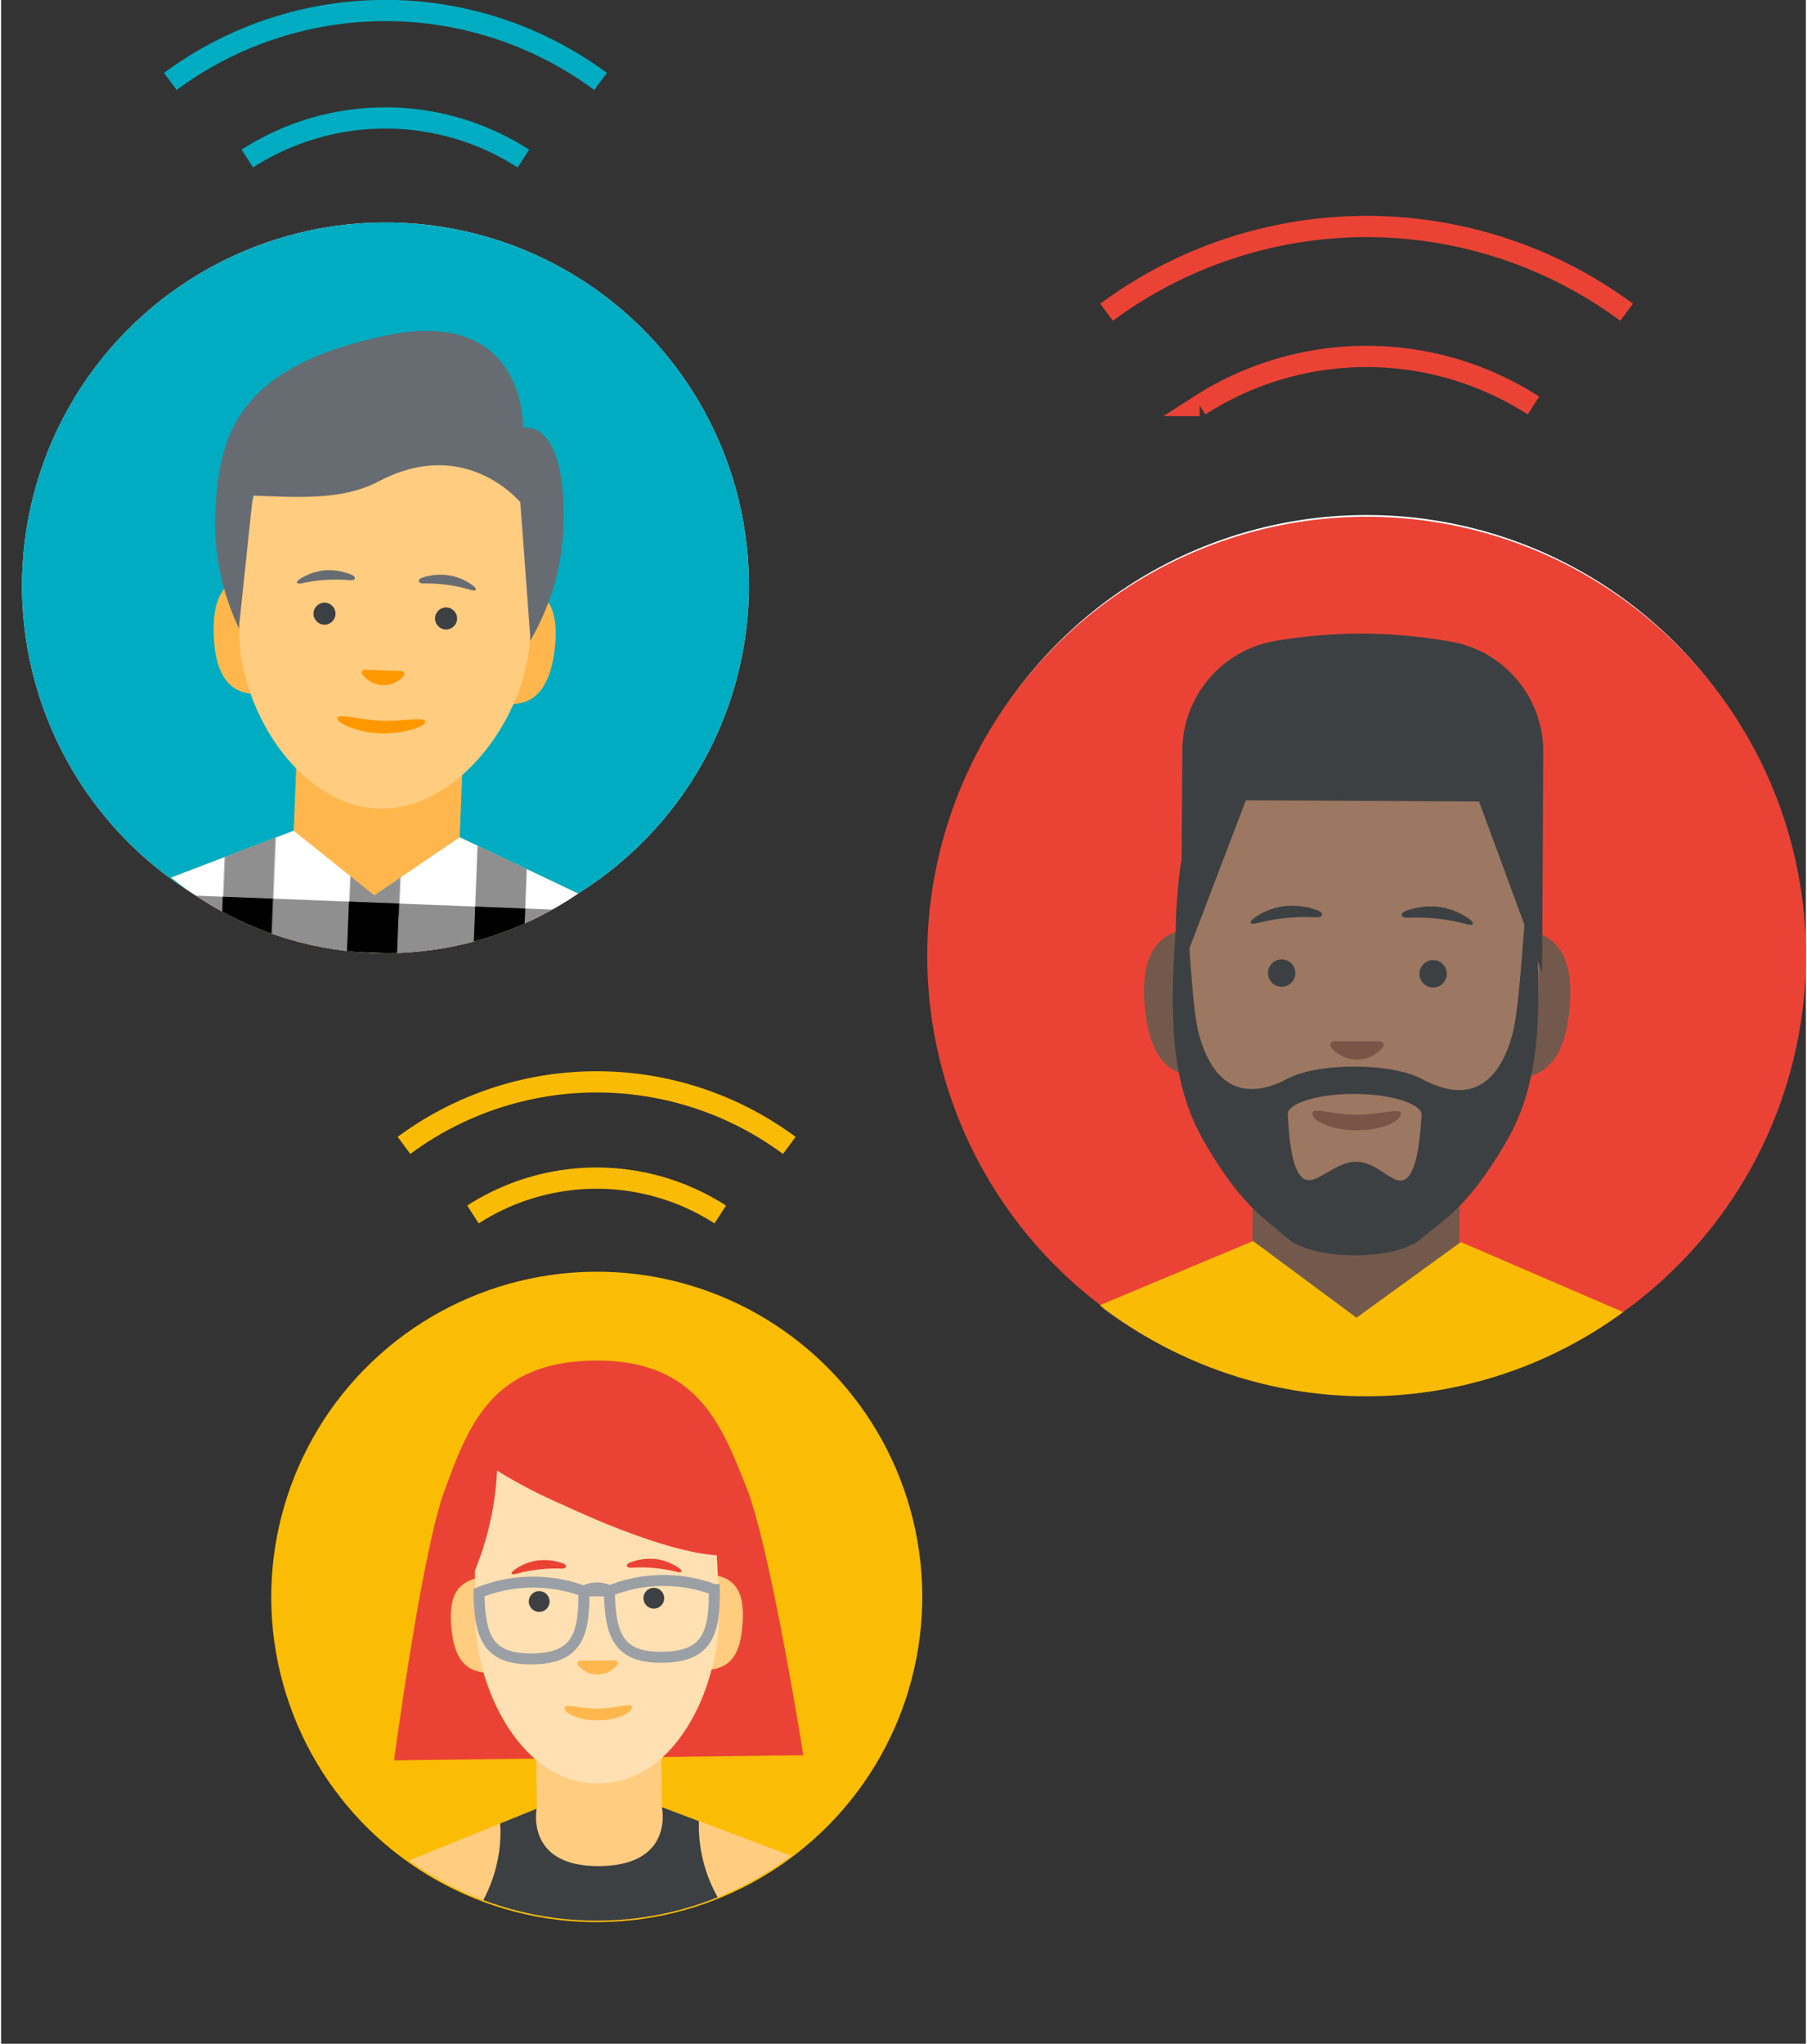 <svg id="Layer_1" data-name="Layer 1" xmlns="http://www.w3.org/2000/svg" width="4.12in" height="4.66in" viewBox="0 0 296.5 335.77"><rect x="0" y="0" width="296.5" height="335.77" fill="#333333" stroke="none"/><defs><style>.cls-1,.cls-10,.cls-21,.cls-28,.cls-9{fill:none}.cls-2{fill:#fbbc04}.cls-3{clip-path:url(#clip-path)}.cls-4{fill:#ffcc80}.cls-5{fill:#ffe0b2}.cls-6{fill:#3c4043}.cls-7{fill:#ea4335}.cls-8{fill:#ffb74d}.cls-9{stroke:#9aa0a6;stroke-width:1.8px}.cls-10,.cls-21,.cls-28,.cls-9{stroke-miterlimit:10}.cls-10{stroke:#fabb05}.cls-10,.cls-21,.cls-28{stroke-width:3.49px}.cls-11{fill:#fff}.cls-12{clip-path:url(#clip-path-5)}.cls-13{fill:#8d6e63}.cls-14{fill:#72594b}.cls-15{fill:#9c7761}.cls-16{fill:#795548}.cls-17{clip-path:url(#clip-path-6)}.cls-18{clip-path:url(#clip-path-7)}.cls-19{clip-path:url(#clip-path-8)}.cls-20{fill:#fabb05}.cls-21{stroke:#ea4335}.cls-22{fill:#00acc1}.cls-23{clip-path:url(#clip-path-9)}.cls-24{fill:#ff9800}.cls-25{fill:#676c72}.cls-26{clip-path:url(#clip-path-12)}.cls-27{opacity:.25}.cls-28{stroke:#00acc1}</style><clipPath id="clip-path" transform="translate(3.23)"><ellipse class="cls-1" cx="94.64" cy="262.34" rx="53.21" ry="53.19" transform="rotate(-89.93 94.64 262.34)"/></clipPath><clipPath id="clip-path-5" transform="translate(3.23)"><ellipse class="cls-1" cx="219.59" cy="159.08" rx="69.84" ry="69.77" transform="rotate(-13.68 219.49 159.01)"/></clipPath><clipPath id="clip-path-6" transform="translate(3.23)"><ellipse class="cls-1" cx="220.28" cy="156.88" rx="69.56" ry="69.5" transform="rotate(-13.68 220.21 156.86)"/></clipPath><clipPath id="clip-path-7" transform="translate(3.23)"><ellipse class="cls-1" cx="219.32" cy="158.81" rx="69.56" ry="69.5" transform="rotate(-13.68 219.22 158.77)"/></clipPath><clipPath id="clip-path-8" transform="translate(3.23)"><path class="cls-1" d="M292.43 158.28a71.42 71.42 0 1 1-71-71.72"/></clipPath><clipPath id="clip-path-9" transform="translate(3.23)"><circle class="cls-1" cx="59.91" cy="100.52" r="56.07" transform="rotate(-25.01 59.92 100.52)"/></clipPath><clipPath id="clip-path-12" transform="translate(3.23)"><path class="cls-1" d="M101.22 179.04l1.07-27.14-30.18-14.34-14.03 9.53-13.24-10.6-31.21 11.92-1.07 27.14 88.66 3.49z"/></clipPath></defs><title>users</title><ellipse class="cls-2" cx="94.61" cy="262.38" rx="53.48" ry="53.43" transform="rotate(-13.68 96.16 248.83)"/><g class="cls-3"><path class="cls-4" d="M105.45 304.86s.14 10.56-10.15 10.68-10.41-10.43-10.41-10.43l-.34-27.52 20.56-.26zm-2.6-39.08c-.38 5.09 3.42 8.19 8.5 8.57s6.89-2.3 7.27-7.39-.76-8-5.85-8.37-9.54 2.1-9.92 7.19zm-16.33.22c.51 5.08-3.21 8.28-8.29 8.78s-6.94-2.13-7.44-7.21.56-8 5.64-8.51S86 260.9 86.52 266z" transform="translate(3.23)"/><path class="cls-5" d="M74.65 265.49c-.2-16.09 0-34.4 19.6-34.65 19.62-.24 20.26 18.07 20.46 34.15.15 12.53-7.16 27.88-19.69 28-12.53.19-20.22-14.99-20.37-27.5z" transform="translate(3.23)"/><circle class="cls-6" cx="85.17" cy="263.12" r="1.71" transform="rotate(-89.93 86.78 261.5)"/><circle class="cls-6" cx="104.13" cy="262.89" r="1.71" transform="rotate(-90 105.52 261.18)"/><path class="cls-7" d="M81.42 257.68a8.69 8.69 0 0 1 3.46-1.31 9 9 0 0 1 4.05.43c.91.3.88.92-.12.91a24.32 24.32 0 0 0-7.46.87c-.97.24-.98-.23.07-.9zm26.32-.32a8.52 8.52 0 0 0-3.48-1.23 9.11 9.11 0 0 0-4.05.53c-.9.32-.85.94.15.9a24.2 24.2 0 0 1 7.48.7c.97.21.97-.26-.1-.9z" transform="translate(3.23)"/><path class="cls-8" d="M94.8 275.1a4.1 4.1 0 0 0 3.2-1.6.45.45 0 0 0-.37-.73l-5.71.07a.46.46 0 0 0-.36.74 4.11 4.11 0 0 0 3.24 1.52zm5.61 5.38c0 .85-2.14 2.11-5.52 2.15s-5.55-1.16-5.56-2 2.48.1 5.54.07 5.53-1.06 5.54-.22z" transform="translate(3.23)"/><path class="cls-4" d="M140.85 334.73l-.32-25.78-31.95-12.07-10.05 18.66-10.51-18.41L56.37 310l.32 25.77 84.16-1.04z"/></g><g class="cls-3"><path class="cls-7" d="M76 274.76c-3.44-.41-4.83-2.94-5.25-7.21s.31-7.19 3.84-8.19v-1.28a49.67 49.67 0 0 0 3.66-16.47 84.14 84.14 0 0 0 10.91 5.66c10 4.67 19.51 7.91 25.18 8.25.08 1.11.13 2.23.17 3.35 3.56.9 4.38 3.67 4.05 8.09s-1.65 6.84-5.08 7.33c-1.43 5.57-4.17 10.84-8 14.37l23.08-.29s-5.41-34.26-9.41-44.18-7.91-20.88-25-20.66-20.75 11.25-24.5 21.27-8.32 44.41-8.32 44.41l23.08-.29c-3.93-3.43-6.8-8.63-8.41-14.16z" transform="translate(3.23)"/></g><g class="cls-3"><path class="cls-9" d="M75.29 261.64c.09 7.29 1.46 11 8.75 10.9s8.56-3.83 8.47-11.11a23.9 23.9 0 0 0-17.22.21zm38.64-.48c.09 7.29-1.19 11-8.47 11.11s-8.66-3.61-8.75-10.9a23.9 23.9 0 0 1 17.22-.21z" transform="translate(3.23)"/><path class="cls-9" d="M96.72 261.37a4.53 4.53 0 0 0-2.12-.49 4.63 4.63 0 0 0-2.09.54" transform="translate(3.23)"/></g><g class="cls-3"><path class="cls-6" d="M111.4 300.19v-1l-6.08-2.3s2.14 9.53-10.17 9.69c-12.32.15-10.4-9.43-10.4-9.43l-6 2.44c0 .34.06.67.06 1a24 24 0 0 1-23.67 24.28c-.62 0-1.22 0-1.82-.07l.14 11 84.16-1-.14-11c-.6.05-1.2.1-1.81.11a24 24 0 0 1-24.27-23.72z" transform="translate(3.23)"/></g><path class="cls-10" d="M126.26 188.18a53.19 53.19 0 0 0-63.3 0m11.33 11.35a37.52 37.52 0 0 1 40.63 0" transform="translate(3.23)"/><ellipse class="cls-11" cx="221.07" cy="156.24" rx="71.67" ry="71.6" transform="rotate(-13.68 222.59 142.73)"/><ellipse class="cls-7" cx="221.09" cy="157.04" rx="72.18" ry="72.12" transform="rotate(-13.68 222.62 143.53)"/><g class="cls-12"><path class="cls-13" d="M277.53 254.98l.19-33.8-38.16-16.55-17.07 12.45-16.92-12.62-38.35 16.15-.19 33.8 110.5.57z"/><path class="cls-14" d="M236.28 212.9s-.91 16-17.08 15.94-16.91-16.12-16.91-16.12l.19-33.9 34 .18zm-2.51-49.1a12.11 12.11 0 0 0 10.95 13.2c6.67.62 9.1-4.61 9.72-11.27s-.8-12.24-7.47-12.86a12.13 12.13 0 0 0-13.2 10.93zm-28.42-.15a12.12 12.12 0 0 1-11.09 13.07c-6.68.55-9-4.7-9.6-11.37s.94-12.23 7.62-12.78a12.11 12.11 0 0 1 13.07 11.08z" transform="translate(3.23)"/><path class="cls-15" d="M189.78 162.73c.12-21.09-.37-46.86 30.05-46.7 30.42.16 29.64 25.92 29.53 47-.1 16.43-13.54 36.37-30 36.28-16.45-.07-29.67-20.14-29.58-36.58z" transform="translate(3.23)"/><circle class="cls-6" cx="207.14" cy="159.89" r="2.25" transform="rotate(-13.68 208.66 146.38)"/><circle class="cls-6" cx="232.03" cy="160.01" r="2.25" transform="rotate(-13.68 233.54 146.53)"/><path class="cls-16" d="M219.51 174.07a5.36 5.36 0 0 0 4.23-2 .6.6 0 0 0-.47-1h-7.5a.61.61 0 0 0-.48 1 5.38 5.38 0 0 0 4.22 2zm7.22 8.93c0 1.11-2.86 2.71-7.29 2.69s-7.27-1.65-7.26-2.76 3.26.19 7.27.21 7.28-1.25 7.28-.14z" transform="translate(3.23)"/></g><g class="cls-17"><path class="cls-6" d="M190.59 159.48l10.68-28 38.3.19 10.36 28.15.2-36.15A18.36 18.36 0 0 0 235 105.42a87.7 87.7 0 0 0-14.39-1.33 86.65 86.65 0 0 0-14.41 1.19 18.36 18.36 0 0 0-15.37 18z" transform="translate(3.23)"/><path class="cls-6" d="M203.1 150.5a11 11 0 0 1 4.55-1.63 11.8 11.8 0 0 1 5.29.65c1.18.41 1.12 1.22-.18 1.18a32.14 32.14 0 0 0-9.77 1c-1.27.3-1.28-.35.11-1.2zm34.43.18A11.17 11.17 0 0 0 233 149a11.67 11.67 0 0 0-5.3.6c-1.18.39-1.13 1.2.17 1.18a31.62 31.62 0 0 1 9.76 1.07c1.26.31 1.28-.31-.1-1.17z" transform="translate(3.23)"/></g><g class="cls-18"><path class="cls-6" d="M249 153.1a82.18 82.18 0 0 0-.79-11.41c-1.23 5.81-1.71 22.83-3.13 28.13-2.07 7.74-6.54 11.53-14.11 7.85 0 0 1.3 2.37.69 8.81a120.16 120.16 0 0 1-2.91 15.34c-.81 2.4-1 3.58 1.14 1.82 4.71-3.9 7.83-5.42 14-15.8 5.29-8.95 6.01-19.15 5.11-34.74zm-59.26-.31a83.35 83.35 0 0 1 .91-11.39c1.17 5.82 1.46 22.84 2.82 28.16 2 7.75 6.41 11.59 14 8 0 0-1.34 2.35-.79 8.8a116.25 116.25 0 0 0 2.74 15.37c.78 2.41.93 3.59-1.17 1.81-4.4-3.73-8-5.85-13.82-15.94-5.2-9.01-5.81-19.23-4.69-34.81z" transform="translate(3.23)"/><path class="cls-6" d="M219.22 175.23c-7.24 0-15 1.7-14.92 7.47a141.82 141.82 0 0 0 2.29 18.36c.74 3.1 5.44 5.13 12.46 5.17s11.74-1.95 12.52-5a140.33 140.33 0 0 0 2.49-18.34c.12-5.8-7.59-7.62-14.84-7.66zm8.59 18.23c-2 2-4.53-2.57-8.39-2.59s-7 4.52-9 2.5-2.13-8.64-2.28-10.27 4.4-3.4 11-3.37 11.18 1.85 11 3.48-.36 8.25-2.33 10.25z" transform="translate(3.23)"/></g><g class="cls-19"><path class="cls-20" d="M277.95 254.33l.19-33.74-38.33-16.53-17.14 12.43-16.99-12.6-38.51 16.13-.19 33.74 110.97.57z"/></g><path class="cls-21" d="M263.82 51.3a71.82 71.82 0 0 0-85.44 0m15.29 15.32a50.67 50.67 0 0 1 54.84 0" transform="translate(3.23)"/><ellipse class="cls-11" cx="59.91" cy="96.22" rx="59.71" ry="59.66" transform="rotate(-13.68 61.5 82.73)"/><ellipse class="cls-22" cx="59.91" cy="96.22" rx="59.71" ry="59.66" transform="rotate(-13.68 61.5 82.73)"/><g class="cls-23"><path class="cls-8" d="M71.17 104.69a9.73 9.73 0 0 0 8.43 10.89c5.33.68 7.43-3.45 8.1-8.78s-.31-9.86-5.64-10.54a9.74 9.74 0 0 0-10.89 8.43zm-22.81-.89A9.74 9.74 0 0 1 39.1 114c-5.37.26-7.13-4-7.39-9.4s1.09-9.8 6.46-10a9.73 9.73 0 0 1 10.19 9.2z" transform="translate(3.23)"/><path class="cls-8" d="M104.45 179.04l1.07-27.14-30.18-14.34-14.03 9.53-13.24-10.6-31.21 11.92-1.07 27.14 88.66 3.49z"/><path class="cls-8" d="M71.85 144.2s-1.16 12.8-14.14 12.33-13.13-13.4-13.13-13.4l1.07-27.23 27.27 1.1z" transform="translate(3.23)"/><path class="cls-4" d="M35.89 102.63c.67-16.94 1-37.65 25.38-36.69 24.41 1 23.09 21.63 22.42 38.57-.52 13.2-11.85 28.84-25 28.32-13.25-.52-23.32-17-22.8-30.2z" transform="translate(3.23)"/><path class="cls-24" d="M59.44 112.55a4.28 4.28 0 0 0 3.45-1.5.49.49 0 0 0-.35-.8l-6-.23a.48.48 0 0 0-.42.76 4.32 4.32 0 0 0 3.32 1.77zm7.01 6.03c0 .89-3.77 2-7.32 1.9S51.94 118.9 52 118s4 .3 7.23.43 7.25-.74 7.22.15z" transform="translate(3.23)"/><circle class="cls-6" cx="53.13" cy="100.82" r="1.81"/><circle class="cls-6" cx="73.1" cy="101.61" r="1.81"/><path class="cls-25" d="M74 96a8.94 8.94 0 0 0-3.61-1.47 9.41 9.41 0 0 0-4.29.33c-1 .29-.94 1 .11 1A25.51 25.51 0 0 1 74 96.94c1 .28 1.07-.22 0-.94zm-27.75-1.11A9 9 0 0 1 50 93.7a9.55 9.55 0 0 1 4.24.68c.94.36.87 1-.18.94a25.47 25.47 0 0 0-7.9.52c-1.07.16-1.06-.3.09-.95z" transform="translate(3.23)"/></g><g class="cls-23"><path class="cls-25" d="M35.89 102.63l2.24-21.21c8 .32 14.85.73 20.75-2.37 14.26-7.48 23.19 3.48 23.19 3.48l1.62 22v.76a40.14 40.14 0 0 0 5.44-18.21c.73-18.57-6.61-16.78-6.61-16.78s.61-20-22.47-15.18c-25.11 5.22-27.61 17-28.11 29.71a40 40 0 0 0 4 18.58 2.98 2.98 0 0 1-.05-.78z" transform="translate(3.23)"/></g><g class="cls-23"><path class="cls-11" d="M104.45 179.04l1.07-27.14-30.18-14.34-14.03 9.53-13.24-10.6-31.21 11.92-1.07 27.14 88.66 3.49z"/><g class="cls-26"><path class="cls-27" transform="rotate(-87.7 101.87 131.54)" d="M81.51 129.19h37.32v8.22H81.51z"/><path class="cls-27" transform="rotate(-87.75 101.78 131.62)" d="M96.05 114.64h8.22v37.32h-8.22z"/><path transform="rotate(-87.75 101.78 131.62)" d="M96.05 129.19h8.22v8.22h-8.22z"/><path class="cls-27" transform="rotate(-87.75 100.96 152.36)" d="M80.69 149.93h37.32v8.22H80.69z"/><path class="cls-27" transform="rotate(-87.75 100.96 152.36)" d="M95.24 135.38h8.22v37.32h-8.22z"/><path transform="rotate(-87.75 100.96 152.36)" d="M95.24 149.93h8.22v8.22h-8.22z"/><path class="cls-27" transform="rotate(-87.75 100.15 173.1)" d="M79.88 170.66h37.32v8.22H79.88z"/><path class="cls-27" transform="rotate(-87.75 100.15 173.1)" d="M94.42 156.12h8.22v37.32h-8.22z"/><path transform="rotate(-87.75 100.15 173.1)" d="M94.42 170.66h8.22v8.22h-8.22z"/><path class="cls-27" transform="rotate(-87.75 81.03 130.8)" d="M60.77 128.37h37.32v8.22H60.77z"/><path class="cls-27" transform="rotate(-87.75 81.03 130.8)" d="M75.32 113.82h8.22v37.32h-8.22z"/><path transform="rotate(-87.75 81.03 130.8)" d="M75.32 128.37h8.22v8.22h-8.22z"/><path class="cls-27" transform="rotate(-87.75 80.22 151.54)" d="M59.95 149.11h37.32v8.22H59.95z"/><path class="cls-27" transform="rotate(-87.75 80.22 151.54)" d="M74.5 134.56h8.22v37.32H74.5z"/><path transform="rotate(-87.75 80.22 151.54)" d="M74.5 149.11h8.22v8.22H74.5z"/><path class="cls-27" transform="rotate(-87.75 79.4 172.28)" d="M59.14 169.85h37.32v8.22H59.14z"/><path class="cls-27" transform="rotate(-87.75 79.4 172.28)" d="M73.68 155.3h8.22v37.32h-8.22z"/><path transform="rotate(-87.75 79.4 172.28)" d="M73.68 169.85h8.22v8.22h-8.22z"/><path class="cls-27" transform="rotate(-87.7 60.4 129.94)" d="M40.03 127.56h37.32v8.22H40.03z"/><path class="cls-27" transform="rotate(-87.75 60.3 129.99)" d="M54.58 113.01h8.22v37.32h-8.22z"/><path transform="rotate(-87.75 60.3 129.99)" d="M54.58 127.56h8.22v8.22h-8.22z"/><path class="cls-27" transform="rotate(-87.75 59.48 150.72)" d="M39.21 148.29h37.32v8.22H39.21z"/><path class="cls-27" transform="rotate(-87.75 59.48 150.72)" d="M53.76 133.75h8.22v37.32h-8.22z"/><path transform="rotate(-87.75 59.48 150.72)" d="M53.76 148.29h8.22v8.22h-8.22z"/><path class="cls-27" transform="rotate(-87.75 58.66 171.46)" d="M38.4 169.03h37.32v8.22H38.4z"/><path class="cls-27" transform="rotate(-87.75 58.66 171.46)" d="M52.95 154.49h8.22v37.32h-8.22z"/><path transform="rotate(-87.75 58.66 171.46)" d="M52.95 169.03h8.22v8.22h-8.22z"/><path class="cls-27" transform="rotate(-87.75 39.56 129.17)" d="M19.29 126.74h37.32v8.22H19.29z"/><path class="cls-27" transform="rotate(-87.75 39.56 129.17)" d="M33.84 112.19h8.22v37.32h-8.22z"/><path transform="rotate(-87.75 39.56 129.17)" d="M33.84 126.74h8.22v8.22h-8.22z"/><path class="cls-27" transform="rotate(-87.7 38.86 149.88)" d="M18.47 147.48h37.32v8.22H18.47z"/><path class="cls-27" transform="rotate(-87.75 38.75 149.91)" d="M33.02 132.93h8.22v37.32h-8.22z"/><path transform="rotate(-87.75 38.75 149.91)" d="M33.02 147.48h8.22v8.22h-8.22z"/><path class="cls-27" transform="rotate(-87.75 37.93 170.65)" d="M17.66 168.22h37.32v8.22H17.66z"/><path class="cls-27" transform="rotate(-87.75 37.93 170.65)" d="M32.21 153.67h8.22v37.32h-8.22z"/><path transform="rotate(-87.75 37.93 170.65)" d="M32.21 168.22h8.22v8.22h-8.22z"/><path class="cls-27" transform="rotate(-87.75 18.82 128.35)" d="M-1.45 125.92h37.32v8.22H-1.45z"/><path class="cls-27" transform="rotate(-87.75 18.82 128.35)" d="M13.1 111.38h8.22v37.32H13.1z"/><path transform="rotate(-87.75 18.82 128.35)" d="M13.1 125.92h8.22v8.22H13.1z"/><path class="cls-27" transform="rotate(-87.75 18 149.1)" d="M-2.26 146.66h37.32v8.22H-2.26z"/><path class="cls-27" transform="rotate(-87.75 18 149.1)" d="M12.28 132.12h8.22v37.32h-8.22z"/><path transform="rotate(-87.75 18 149.1)" d="M12.28 146.66h8.22v8.22h-8.22z"/><path class="cls-27" transform="rotate(-87.75 17.19 169.83)" d="M-3.08 167.4h37.32v8.22H-3.08z"/><path class="cls-27" transform="rotate(-87.75 17.19 169.83)" d="M11.47 152.86h8.22v37.32h-8.22z"/><path transform="rotate(-87.75 17.19 169.83)" d="M11.47 167.4h8.22v8.22h-8.22z"/></g></g><path class="cls-28" d="M95.25 13.38a59.42 59.42 0 0 0-70.68 0m12.65 12.67a41.89 41.89 0 0 1 45.36 0" transform="translate(3.23)"/></svg>